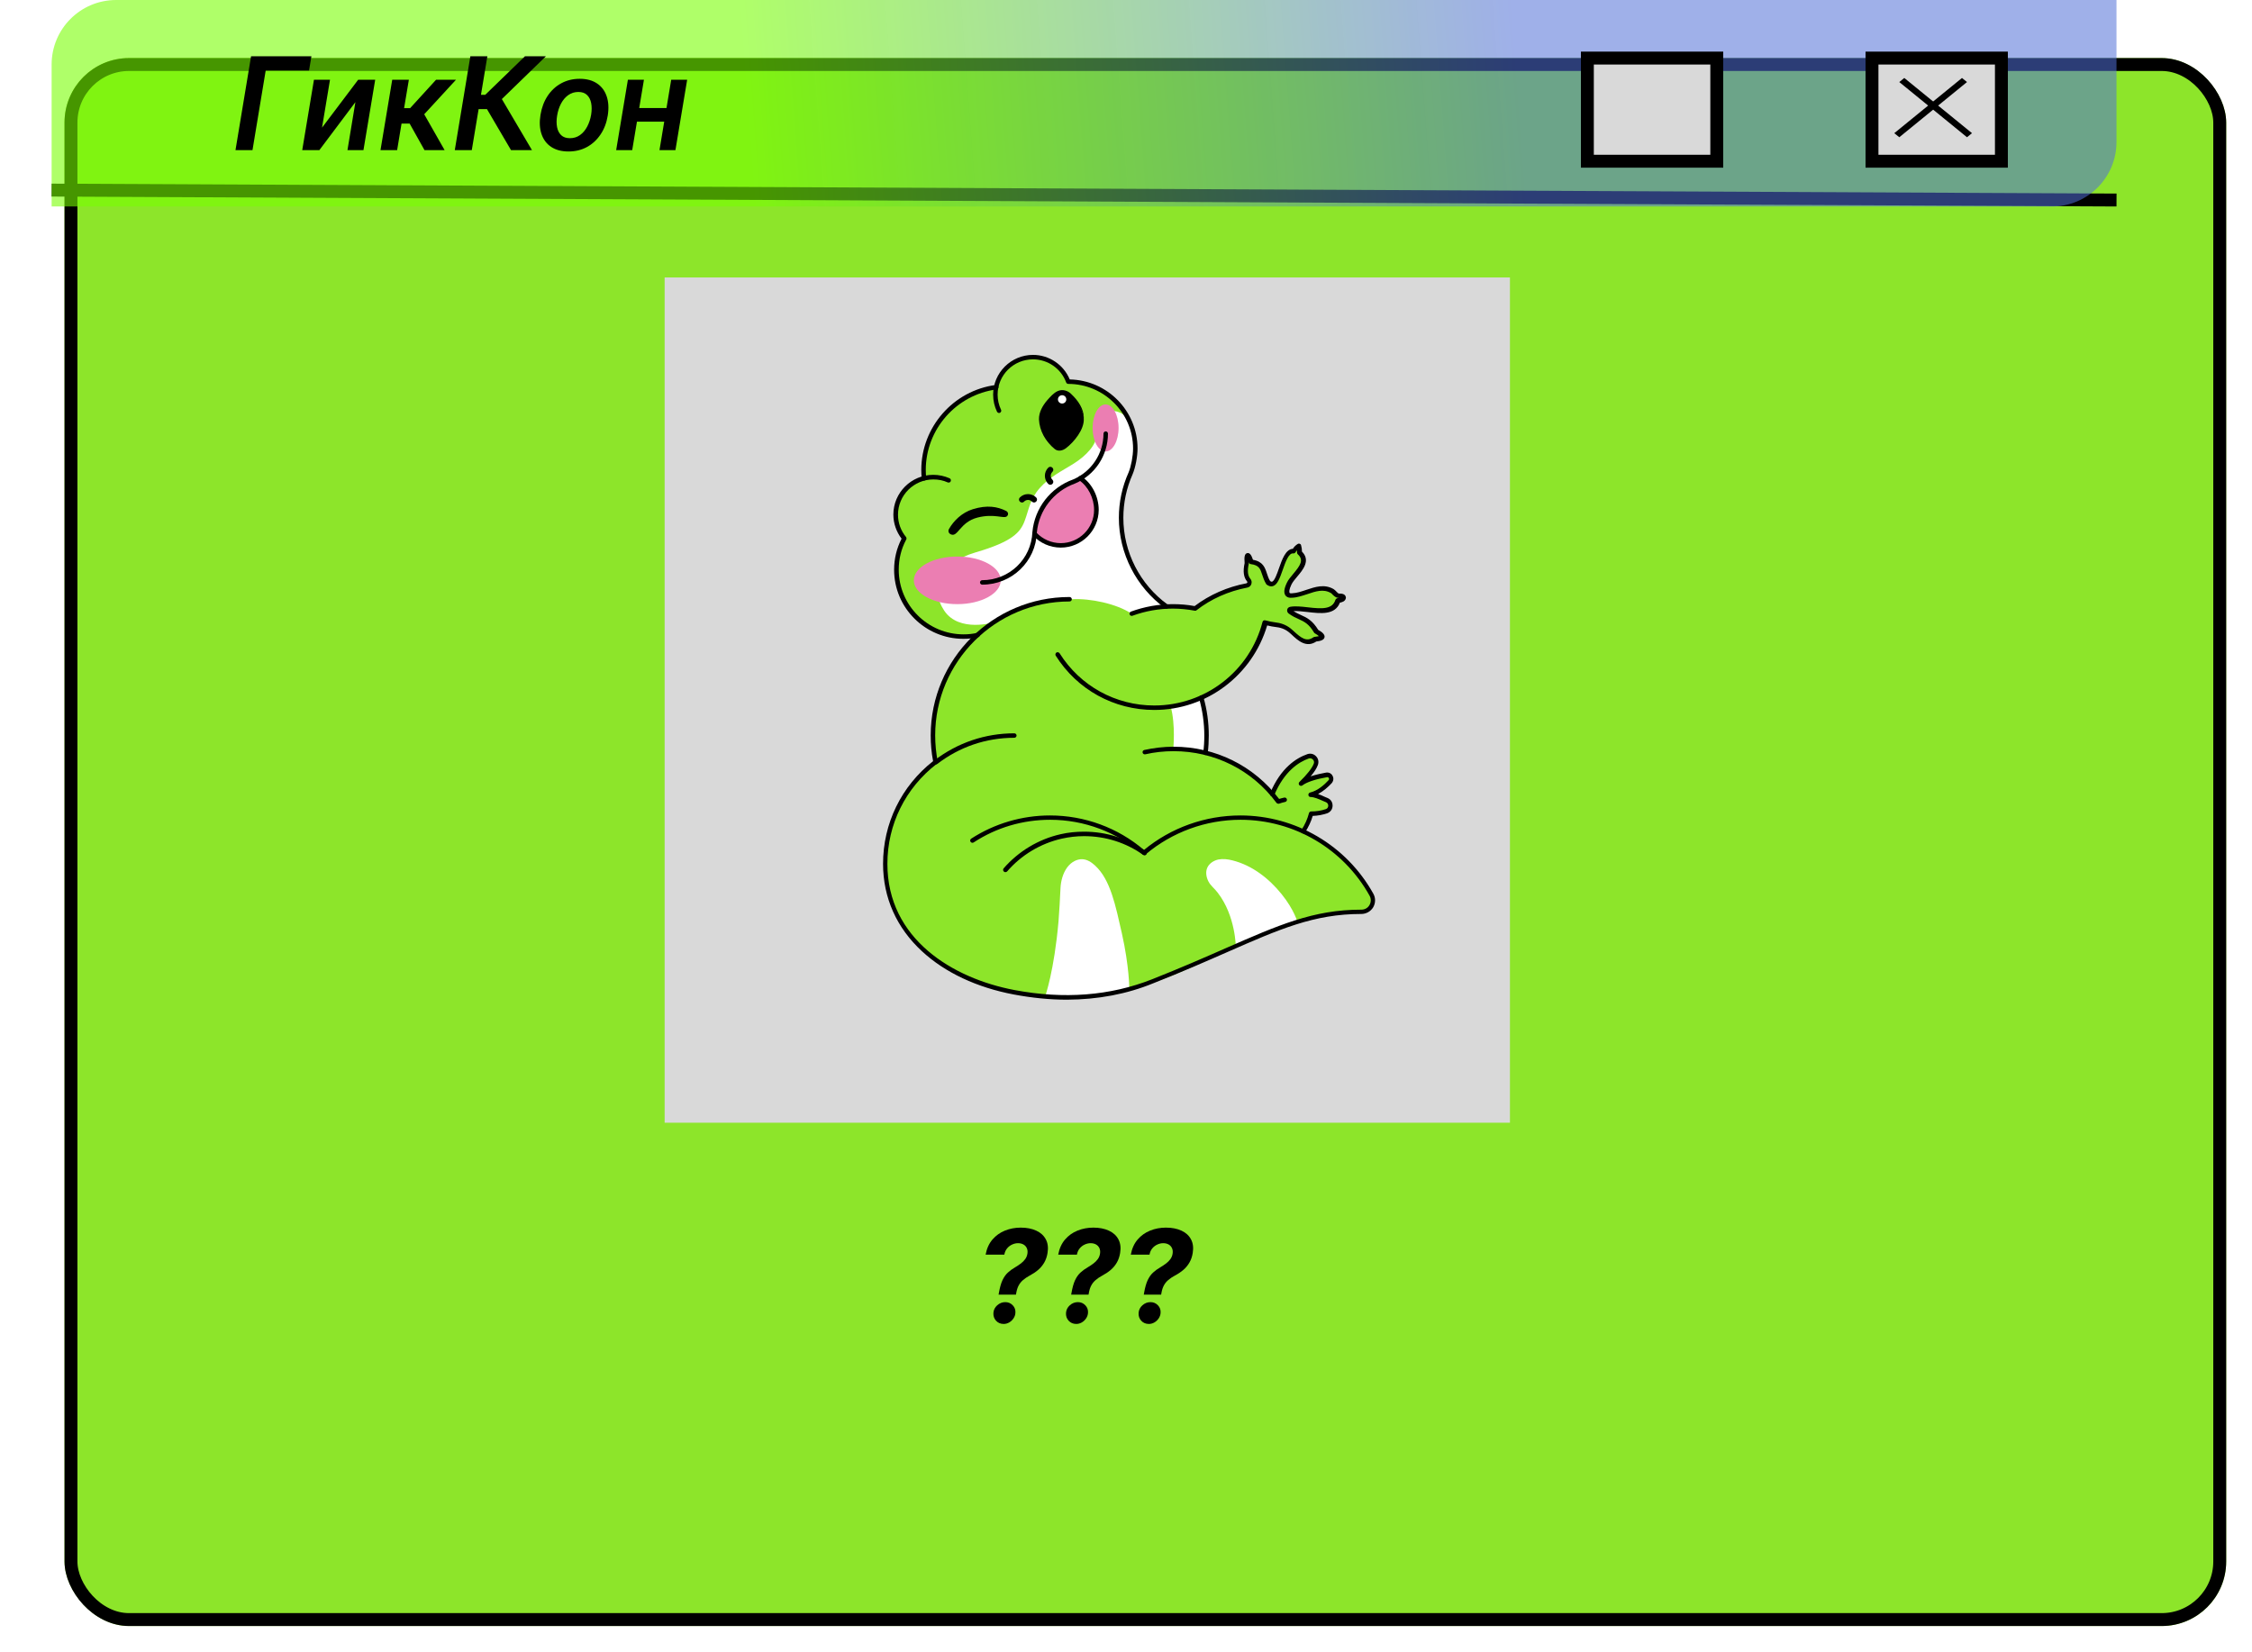 <?xml version="1.0" encoding="UTF-8"?> <svg xmlns="http://www.w3.org/2000/svg" width="349" height="256" viewBox="0 0 349 256" fill="none"> <g filter="url(#filter0_d_192_297)"> <rect y="1" width="335" height="243" rx="10" fill="#8DE52A"></rect> <rect x="1" y="2" width="333" height="241" rx="9" stroke="black" stroke-width="2"></rect> </g> <line x1="8.005" y1="29.461" x2="328.005" y2="31" stroke="black" stroke-width="2"></line> <path d="M8 10C8 4.477 12.477 0 18 0H328V22C328 27.523 323.523 32 318 32H8V10Z" fill="url(#paint0_linear_192_297)"></path> <path d="M48.264 8.718L47.894 10.927H41.176L39.13 23.264H36.495L38.91 8.718H48.264ZM49.906 19.784L55.51 12.355H58.145L56.327 23.264H53.848L55.077 15.828L49.494 23.264H46.838L48.656 12.355H51.142L49.906 19.784ZM58.967 23.264L60.785 12.355H63.363L62.625 16.758H63.562L67.582 12.355H70.671L65.743 17.71L68.903 23.264H65.785L63.484 19.152H62.227L61.545 23.264H58.967ZM79.194 23.264L75.466 16.907H74.173L73.115 23.264H70.48L72.894 8.718H75.529L74.535 14.699H75.196L81.36 8.718H84.606L77.774 15.352L82.44 23.264H79.194ZM88.102 23.477C87.027 23.477 86.132 23.24 85.418 22.767C84.707 22.293 84.208 21.628 83.919 20.771C83.63 19.914 83.578 18.92 83.763 17.788C83.947 16.671 84.317 15.693 84.871 14.855C85.429 14.017 86.132 13.368 86.98 12.909C87.832 12.445 88.786 12.213 89.842 12.213C90.917 12.213 91.81 12.452 92.52 12.93C93.23 13.404 93.73 14.069 94.018 14.926C94.312 15.783 94.366 16.782 94.182 17.923C94.002 19.036 93.63 20.009 93.067 20.842C92.508 21.675 91.805 22.324 90.957 22.788C90.11 23.247 89.158 23.477 88.102 23.477ZM88.315 21.417C88.912 21.417 89.435 21.256 89.885 20.934C90.339 20.608 90.711 20.17 91 19.62C91.293 19.067 91.497 18.451 91.611 17.774C91.715 17.12 91.717 16.529 91.618 15.998C91.518 15.463 91.305 15.04 90.979 14.727C90.657 14.41 90.209 14.251 89.636 14.251C89.04 14.251 88.512 14.417 88.052 14.748C87.598 15.075 87.226 15.515 86.937 16.069C86.649 16.619 86.45 17.232 86.341 17.909C86.232 18.562 86.227 19.154 86.327 19.684C86.426 20.215 86.639 20.636 86.966 20.949C87.293 21.261 87.742 21.417 88.315 21.417ZM104.063 16.744L103.722 18.853H97.912L98.26 16.744H104.063ZM99.794 12.355L97.976 23.264H95.49L97.308 12.355H99.794ZM106.492 12.355L104.674 23.264H102.202L104.02 12.355H106.492Z" fill="black"></path> <path d="M154.754 200.639L154.804 200.362C154.946 199.543 155.131 198.89 155.358 198.402C155.59 197.914 155.869 197.521 156.196 197.223C156.523 196.92 156.902 196.645 157.332 196.399C157.65 196.21 157.943 196.013 158.213 195.81C158.483 195.606 158.705 195.381 158.881 195.135C159.061 194.884 159.174 194.605 159.222 194.297C159.274 193.97 159.243 193.684 159.129 193.438C159.016 193.191 158.84 193.002 158.604 192.869C158.367 192.737 158.088 192.67 157.766 192.67C157.458 192.67 157.155 192.739 156.857 192.876C156.558 193.009 156.298 193.208 156.075 193.473C155.857 193.733 155.713 194.058 155.642 194.446H152.744C152.92 193.499 153.272 192.718 153.803 192.102C154.338 191.482 154.984 191.02 155.741 190.717C156.504 190.41 157.318 190.256 158.185 190.256C159.117 190.256 159.92 190.412 160.592 190.724C161.265 191.032 161.757 191.48 162.07 192.067C162.387 192.654 162.477 193.362 162.339 194.19C162.25 194.749 162.079 195.244 161.828 195.675C161.582 196.101 161.267 196.48 160.884 196.811C160.5 197.138 160.064 197.429 159.577 197.685C159.17 197.907 158.826 198.139 158.547 198.381C158.268 198.617 158.043 198.894 157.872 199.212C157.702 199.524 157.576 199.908 157.496 200.362L157.446 200.639H154.754ZM155.543 205.185C155.064 205.185 154.671 205.019 154.364 204.688C154.061 204.356 153.923 203.954 153.952 203.48C153.985 203.011 154.181 202.616 154.541 202.294C154.906 201.967 155.325 201.804 155.798 201.804C156.253 201.804 156.636 201.967 156.949 202.294C157.261 202.621 157.399 203.016 157.361 203.48C157.337 203.793 157.235 204.079 157.055 204.339C156.88 204.595 156.658 204.801 156.388 204.957C156.118 205.109 155.836 205.185 155.543 205.185ZM166.004 200.639L166.054 200.362C166.196 199.543 166.381 198.89 166.608 198.402C166.84 197.914 167.119 197.521 167.446 197.223C167.773 196.92 168.152 196.645 168.582 196.399C168.9 196.21 169.193 196.013 169.463 195.81C169.733 195.606 169.955 195.381 170.131 195.135C170.311 194.884 170.424 194.605 170.472 194.297C170.524 193.97 170.493 193.684 170.379 193.438C170.266 193.191 170.09 193.002 169.854 192.869C169.617 192.737 169.338 192.67 169.016 192.67C168.708 192.67 168.405 192.739 168.107 192.876C167.808 193.009 167.548 193.208 167.325 193.473C167.107 193.733 166.963 194.058 166.892 194.446H163.994C164.17 193.499 164.522 192.718 165.053 192.102C165.588 191.482 166.234 191.02 166.991 190.717C167.754 190.41 168.568 190.256 169.435 190.256C170.367 190.256 171.17 190.412 171.842 190.724C172.515 191.032 173.007 191.48 173.32 192.067C173.637 192.654 173.727 193.362 173.589 194.19C173.5 194.749 173.329 195.244 173.078 195.675C172.832 196.101 172.517 196.48 172.134 196.811C171.75 197.138 171.314 197.429 170.827 197.685C170.42 197.907 170.076 198.139 169.797 198.381C169.518 198.617 169.293 198.894 169.122 199.212C168.952 199.524 168.826 199.908 168.746 200.362L168.696 200.639H166.004ZM166.793 205.185C166.314 205.185 165.921 205.019 165.614 204.688C165.311 204.356 165.173 203.954 165.202 203.48C165.235 203.011 165.431 202.616 165.791 202.294C166.156 201.967 166.575 201.804 167.048 201.804C167.503 201.804 167.886 201.967 168.199 202.294C168.511 202.621 168.649 203.016 168.611 203.48C168.587 203.793 168.485 204.079 168.305 204.339C168.13 204.595 167.908 204.801 167.638 204.957C167.368 205.109 167.086 205.185 166.793 205.185ZM177.254 200.639L177.304 200.362C177.446 199.543 177.631 198.89 177.858 198.402C178.09 197.914 178.369 197.521 178.696 197.223C179.023 196.92 179.402 196.645 179.832 196.399C180.15 196.21 180.443 196.013 180.713 195.81C180.983 195.606 181.205 195.381 181.381 195.135C181.561 194.884 181.674 194.605 181.722 194.297C181.774 193.97 181.743 193.684 181.629 193.438C181.516 193.191 181.34 193.002 181.104 192.869C180.867 192.737 180.588 192.67 180.266 192.67C179.958 192.67 179.655 192.739 179.357 192.876C179.058 193.009 178.798 193.208 178.575 193.473C178.357 193.733 178.213 194.058 178.142 194.446H175.244C175.42 193.499 175.772 192.718 176.303 192.102C176.838 191.482 177.484 191.02 178.241 190.717C179.004 190.41 179.818 190.256 180.685 190.256C181.617 190.256 182.42 190.412 183.092 190.724C183.765 191.032 184.257 191.48 184.57 192.067C184.887 192.654 184.977 193.362 184.839 194.19C184.75 194.749 184.579 195.244 184.328 195.675C184.082 196.101 183.767 196.48 183.384 196.811C183 197.138 182.564 197.429 182.077 197.685C181.67 197.907 181.326 198.139 181.047 198.381C180.768 198.617 180.543 198.894 180.372 199.212C180.202 199.524 180.076 199.908 179.996 200.362L179.946 200.639H177.254ZM178.043 205.185C177.564 205.185 177.171 205.019 176.864 204.688C176.561 204.356 176.423 203.954 176.452 203.48C176.485 203.011 176.681 202.616 177.041 202.294C177.406 201.967 177.825 201.804 178.298 201.804C178.753 201.804 179.136 201.967 179.449 202.294C179.761 202.621 179.899 203.016 179.861 203.48C179.837 203.793 179.735 204.079 179.555 204.339C179.38 204.595 179.158 204.801 178.888 204.957C178.618 205.109 178.336 205.185 178.043 205.185Z" fill="black"></path> <rect x="290.109" y="9" width="20.055" height="15.985" fill="#D9D9D9" stroke="black" stroke-width="2"></rect> <rect x="246" y="9" width="20.055" height="15.985" fill="#D9D9D9" stroke="black" stroke-width="2"></rect> <line y1="-0.5" x2="13.536" y2="-0.5" transform="matrix(0.775 -0.632 0.775 0.632 294.34 21.27)" stroke="black"></line> <line y1="-0.5" x2="13.536" y2="-0.5" transform="matrix(0.775 0.632 -0.775 0.632 294.34 12.715)" stroke="black"></line> <path d="M103 43H234V174H103V43Z" fill="#D9D9D9"></path> <path d="M180.756 94.022C180.756 94.022 175.849 90.402 174.853 86.32C173.859 82.237 173.581 79.701 174.067 77.002C174.553 74.304 176.266 70.937 175.919 68.884C175.572 66.808 174.622 62.957 171.729 61.227C168.836 59.474 168.165 59.474 167.494 59.382C166.823 59.29 165.48 59.059 165.48 59.059C165.48 59.059 164.208 56.845 163.258 56.338C162.31 55.83 159.093 54.631 157.079 56.222C155.042 57.814 154.256 60.028 154.256 60.028C154.256 60.028 148.724 60.674 146.456 64.156C144.188 67.639 144.049 67.869 143.818 68.584C143.586 69.322 143.1 72.389 143.1 72.828C143.1 73.266 143.17 74.142 143.17 74.142C143.17 74.142 139.652 75.042 139.096 77.855C138.541 80.669 139.235 82.168 139.513 82.629C139.791 83.091 139.976 83.321 139.929 83.783C139.906 84.221 137.87 87.657 139.328 91.37C140.786 95.083 143.17 97.044 145.322 97.92C147.498 98.796 151.432 98.474 151.432 98.474C151.432 98.474 147.336 102.095 145.97 106.453C144.605 110.812 144.373 114.433 144.605 115.217C144.836 116.001 144.975 118.169 144.975 118.169C144.975 118.169 138.518 123.128 137.615 129.77C136.712 136.412 138.055 141.209 140.531 144.392C143.008 147.574 147.891 152.049 156.154 153.64C164.416 155.232 168.628 154.886 175.317 153.294C182.005 151.679 189.134 147.598 194.018 145.637C198.9 143.677 204.64 141.809 207.209 141.624C209.801 141.417 211.931 141.532 212.486 140.633C213.041 139.733 212.833 139.226 212.486 138.603C212.139 137.98 209.593 134.498 207.927 132.883C206.261 131.269 201.886 128.894 201.886 128.894L203.09 126.288C203.09 126.288 205.798 125.895 206.052 125.25C206.307 124.604 205.752 124.143 204.941 123.797C204.131 123.474 203.483 123.174 203.483 123.174C203.483 123.174 205.775 121.906 206.075 121.398C206.376 120.868 206.261 120.268 205.89 120.222C205.497 120.176 202.257 121.075 202.257 121.075C202.257 121.075 203.113 119.968 203.483 119.253C203.853 118.538 204.108 117.754 203.576 117.454C203.021 117.155 200.613 118.008 199.503 119.369C198.391 120.729 197.119 123.128 197.119 123.128C197.119 123.128 195.082 120.199 191.402 118.515C187.722 116.832 186.796 116.739 186.796 116.739C186.796 116.739 187.074 112.957 186.773 111.297C186.473 109.636 186.218 108.16 186.218 108.16C186.218 108.16 190.175 106.384 192.282 103.594C194.388 100.803 195.915 96.744 195.915 96.744L198.577 97.067L200.96 98.773C200.96 98.773 202.512 99.511 202.674 99.511C202.835 99.488 204.756 98.75 204.756 98.75C204.756 98.75 204.177 98.105 204.154 98.082C204.131 98.058 203.113 96.882 203.113 96.882L199.827 94.853L200.035 94.438L204.524 94.691L206.631 94.092L207.927 92.662L206.353 91.647L203.969 91.186L200.104 92.339L199.317 91.878L199.619 90.632L201.122 88.603L201.909 86.942L201.238 85.028L200.752 85.005L199.781 85.628L197.605 90.125L196.748 90.517L196.1 89.641L194.943 87.473C194.943 87.473 193.415 86.458 193.346 86.55C193.276 86.642 192.976 88.441 192.976 88.51C192.976 88.58 193.554 90.609 193.554 90.609C193.554 90.609 190.152 91.439 188.648 92.224C187.12 93.008 185.13 94.345 185.13 94.345L180.756 94.022Z" fill="#8DE52A"></path> <path d="M201.076 142.916C201.076 142.916 200.59 141.025 198.623 138.58C196.655 136.135 194.04 134.106 191.008 133.345C190.291 133.16 189.551 133.068 188.809 133.206C188.092 133.368 187.398 133.806 187.097 134.475C186.796 135.144 186.935 135.951 187.282 136.62C187.629 137.288 188.254 137.727 188.694 138.326C191.517 141.947 191.517 146.813 191.517 146.813L201.076 142.916Z" fill="white"></path> <path d="M175.015 153.294C175.015 153.294 175.015 149.788 173.859 144.645C172.887 140.402 172.122 136.343 169.692 134.129C169.114 133.598 168.466 133.183 167.702 133.16C166.938 133.137 166.036 133.552 165.388 134.429C164.717 135.328 164.393 136.573 164.347 137.68C164.301 138.787 164.138 141.693 164.045 142.754C163.374 150.457 161.986 154.378 161.986 154.378L168.674 154.47L175.015 153.294Z" fill="white"></path> <path d="M185.916 108.137L183.904 109.175L181.427 109.498C182.214 112.38 181.82 116.14 181.82 116.14L186.82 116.532C186.82 116.532 188.046 114.687 185.939 108.206C185.939 108.206 185.939 108.16 185.916 108.137Z" fill="white"></path> <path d="M180.755 94.022C180.709 93.93 178.812 92.892 177.885 91.508C176.96 90.102 174.344 86.619 173.997 83.183C173.188 75.434 175.942 72.712 175.942 69.022C175.942 65.332 174.183 63.695 172.377 63.695C170.572 63.695 169.994 65.447 169.994 67.177C169.994 68.907 168.304 70.659 166.383 71.859C164.463 73.058 162.657 73.911 161.129 75.641C159.602 77.371 159.463 78.962 158.791 80.738C158.12 82.514 156.894 83.944 151.201 85.604C145.507 87.265 144.095 91.278 146.317 94.622C148.631 98.104 154.047 96.444 154.047 96.444C154.047 96.444 156.176 94.922 159.047 93.976C162.333 92.915 163.721 93.007 166.128 92.869C168.952 92.708 173.026 93.561 175.362 95.106L177.839 94.391L180.755 94.022Z" fill="white"></path> <path d="M167.147 74.281L163.698 75.987L161.453 78.87L160.342 81.269V82.906L162.611 84.221C162.611 84.221 166.776 85.374 168.744 82.422C170.711 79.47 169.53 76.91 169.53 76.91L167.587 73.888L167.147 74.281Z" fill="#EB7EB2"></path> <path d="M148.354 93.63C152.073 93.63 155.089 91.978 155.089 89.94C155.089 87.902 152.073 86.25 148.354 86.25C144.634 86.25 141.619 87.902 141.619 89.94C141.619 91.978 144.634 93.63 148.354 93.63Z" fill="#EB7EB2"></path> <path d="M171.336 69.968C172.448 69.968 173.35 68.336 173.35 66.324C173.35 64.311 172.448 62.68 171.336 62.68C170.223 62.68 169.322 64.311 169.322 66.324C169.322 68.336 170.223 69.968 171.336 69.968Z" fill="#EB7EB2"></path> <path d="M167.957 64.894C167.888 63.326 166.66 61.988 165.735 61.181C165.11 60.65 164.207 60.673 163.582 61.181C162.541 62.057 161.152 63.579 161.221 65.217C161.314 66.947 162.333 68.699 163.467 69.599C163.999 70.014 164.694 69.852 165.226 69.437C166.406 68.538 168.05 66.577 167.957 64.894Z" fill="black"></path> <path d="M151.502 80.208C148.701 80.923 148.446 83.391 147.312 82.791C146.988 82.629 146.896 82.26 147.081 81.961C147.775 80.738 149.048 79.447 150.761 78.916C153.005 78.225 154.58 78.524 155.898 79.17C156.246 79.332 156.339 79.747 156.06 80C155.598 80.462 154.14 79.539 151.502 80.208Z" fill="black"></path> <path d="M164.601 62.541C164.959 62.541 165.249 62.252 165.249 61.896C165.249 61.539 164.959 61.25 164.601 61.25C164.243 61.25 163.953 61.539 163.953 61.896C163.953 62.252 164.243 62.541 164.601 62.541Z" fill="white"></path> <path d="M167.957 64.802C167.749 63.326 166.73 62.172 165.619 61.25C164.439 60.35 163.444 61.504 162.68 62.357C162.032 63.118 161.5 63.994 161.454 64.986C161.477 66.67 162.264 68.33 163.467 69.506C162.032 68.492 161.083 66.739 161.013 64.986C160.99 63.879 161.593 62.841 162.287 62.034C162.773 61.504 163.258 60.904 163.929 60.604C164.671 60.281 165.527 60.535 166.059 61.112C167.078 62.08 167.98 63.372 167.957 64.802Z" fill="black"></path> <path d="M198.091 124.558C197.975 124.558 197.882 124.512 197.813 124.419C194.04 119.322 188.208 116.416 181.867 116.416C180.385 116.416 178.904 116.578 177.492 116.901C177.307 116.947 177.122 116.832 177.075 116.647C177.029 116.463 177.145 116.278 177.33 116.232C178.812 115.909 180.339 115.725 181.867 115.725C188.37 115.725 194.319 118.677 198.229 123.82C198.484 123.75 198.762 123.658 199.016 123.612C199.201 123.566 199.386 123.681 199.433 123.866C199.479 124.05 199.363 124.235 199.178 124.281C198.854 124.35 198.53 124.442 198.206 124.558C198.16 124.558 198.114 124.558 198.091 124.558Z" fill="black"></path> <path d="M155.807 135.166C155.737 135.166 155.644 135.143 155.574 135.074C155.436 134.959 155.412 134.728 155.528 134.59C157.82 131.938 160.967 130.047 164.37 129.285C165.55 129.009 166.777 128.893 168.003 128.893C171.475 128.893 174.784 129.954 177.584 131.938C177.747 132.053 177.771 132.261 177.655 132.422C177.538 132.583 177.33 132.606 177.168 132.491C174.506 130.6 171.336 129.585 168.003 129.585C166.823 129.585 165.666 129.724 164.532 129.977C161.269 130.715 158.259 132.514 156.061 135.074C155.992 135.12 155.899 135.166 155.807 135.166Z" fill="black"></path> <path d="M145.021 118.469C144.928 118.469 144.812 118.423 144.743 118.331C144.627 118.169 144.65 117.962 144.812 117.846C148.4 115.102 152.681 113.649 157.195 113.649C157.38 113.649 157.542 113.81 157.542 113.995C157.542 114.179 157.38 114.341 157.195 114.341C152.82 114.341 148.701 115.748 145.252 118.4C145.16 118.446 145.09 118.469 145.021 118.469Z" fill="black"></path> <path d="M186.82 117.016C186.796 117.016 186.796 117.016 186.773 117.016C186.587 116.993 186.448 116.809 186.472 116.624C186.587 115.748 186.635 114.894 186.635 113.995C186.635 112.058 186.356 110.097 185.824 108.229C185.778 108.045 185.87 107.86 186.055 107.791C186.24 107.745 186.425 107.837 186.495 108.022C187.051 109.959 187.329 111.965 187.329 113.972C187.329 114.894 187.282 115.794 187.167 116.693C187.144 116.901 186.982 117.016 186.82 117.016Z" fill="black"></path> <path d="M145.09 118.215L144.952 118.031C148.493 115.31 152.728 113.88 157.195 113.88V114.11C152.774 114.11 148.585 115.517 145.09 118.215Z" fill="black"></path> <path d="M186.935 116.693L186.704 116.67C186.82 115.794 186.866 114.917 186.866 113.995C186.866 112.035 186.588 110.074 186.032 108.16L186.264 108.091C186.82 110.005 187.097 111.988 187.097 113.995C187.097 114.917 187.051 115.794 186.935 116.693Z" fill="black"></path> <path d="M165.365 154.932C162.68 154.932 159.926 154.654 157.102 154.124C151.386 153.04 146.456 150.734 142.892 147.436C138.957 143.815 136.851 139.133 136.851 133.875C136.851 127.625 139.675 121.836 144.604 117.962C144.35 116.647 144.234 115.309 144.234 113.972C144.234 102.14 153.885 92.523 165.758 92.523C165.943 92.523 166.105 92.685 166.105 92.869C166.105 93.054 165.943 93.215 165.758 93.215C154.279 93.215 144.928 102.533 144.928 113.972C144.928 115.332 145.067 116.693 145.322 118.031C145.345 118.169 145.299 118.284 145.183 118.377C140.323 122.113 137.522 127.763 137.522 133.875C137.522 145.545 147.683 151.633 157.195 153.432C164.879 154.886 172.053 154.331 178.534 151.771C182.954 150.019 186.658 148.405 189.898 146.975C198.114 143.377 203.53 140.978 210.958 140.978H210.981C211.491 140.978 211.977 140.725 212.232 140.263C212.486 139.825 212.509 139.295 212.255 138.833C208.227 131.569 200.567 127.048 192.258 127.048C186.866 127.048 181.635 128.963 177.538 132.422C177.399 132.537 177.214 132.537 177.075 132.422C173.118 128.963 168.026 127.048 162.749 127.048C158.514 127.048 154.418 128.248 150.9 130.554C150.737 130.669 150.529 130.623 150.413 130.462C150.297 130.3 150.344 130.093 150.506 129.977C154.14 127.625 158.375 126.379 162.726 126.379C168.073 126.379 173.234 128.271 177.284 131.73C181.473 128.271 186.773 126.379 192.235 126.379C200.799 126.379 208.691 131.038 212.833 138.511C213.203 139.179 213.18 139.964 212.81 140.609C212.417 141.255 211.723 141.647 210.958 141.647H210.935C203.645 141.647 198.276 144 190.152 147.574C186.889 149.004 183.208 150.619 178.765 152.372C174.622 154.078 170.11 154.909 165.365 154.932Z" fill="black"></path> <path d="M149.303 99.004C143.378 99.004 138.564 94.207 138.564 88.303C138.564 86.596 138.957 84.982 139.721 83.483C138.911 82.422 138.448 81.107 138.448 79.746C138.448 76.356 141.225 73.589 144.628 73.589C145.507 73.589 146.363 73.773 147.15 74.119C147.335 74.188 147.405 74.396 147.335 74.58C147.266 74.765 147.058 74.834 146.873 74.765C146.178 74.442 145.414 74.304 144.651 74.304C141.619 74.304 139.166 76.748 139.166 79.769C139.166 81.038 139.605 82.26 140.415 83.229C140.508 83.367 140.508 83.552 140.415 83.667C139.652 85.097 139.281 86.665 139.281 88.303C139.281 93.815 143.794 98.312 149.326 98.312C150.066 98.312 150.738 98.243 151.432 98.081C151.617 98.035 151.802 98.151 151.849 98.335C151.895 98.52 151.779 98.704 151.594 98.75C150.807 98.935 150.089 99.004 149.303 99.004Z" fill="black"></path> <path d="M180.755 94.322C180.686 94.322 180.616 94.299 180.547 94.253C176.081 91.001 173.396 85.766 173.396 80.254C173.396 77.809 173.905 75.434 174.9 73.22C175.293 72.274 175.595 70.683 175.595 69.507C175.595 63.995 171.081 59.497 165.55 59.497C165.411 59.497 165.272 59.405 165.226 59.267C164.439 57.122 162.379 55.692 160.088 55.692C157.056 55.692 154.603 58.137 154.603 61.158C154.603 61.988 154.788 62.772 155.135 63.51C155.227 63.672 155.135 63.879 154.973 63.971C154.811 64.064 154.603 63.971 154.51 63.81C154.117 62.98 153.909 62.103 153.909 61.158C153.909 57.767 156.686 55 160.088 55C162.588 55 164.833 56.522 165.781 58.805C171.59 58.921 176.289 63.672 176.289 69.507C176.289 70.752 175.965 72.459 175.525 73.496C174.576 75.641 174.09 77.901 174.09 80.254C174.09 85.558 176.659 90.586 180.964 93.7C181.126 93.815 181.149 94.022 181.034 94.184C180.987 94.276 180.872 94.322 180.755 94.322Z" fill="black"></path> <path d="M143.192 74.465C143.007 74.465 142.868 74.327 142.845 74.165C142.799 73.727 142.776 73.289 142.776 72.828C142.776 66.186 147.752 60.512 154.348 59.659C154.533 59.636 154.718 59.774 154.742 59.959C154.765 60.143 154.626 60.328 154.441 60.351C148.192 61.181 143.47 66.531 143.47 72.828C143.47 73.266 143.493 73.681 143.54 74.096C143.563 74.281 143.424 74.465 143.239 74.465C143.216 74.465 143.192 74.465 143.192 74.465Z" fill="black"></path> <path d="M201.955 129.17C201.886 129.17 201.817 129.147 201.77 129.124C201.608 129.009 201.562 128.801 201.678 128.64C202.233 127.809 202.626 126.91 202.859 126.01C202.905 125.849 203.044 125.757 203.206 125.757C203.992 125.757 204.756 125.642 205.497 125.388C205.752 125.296 205.844 125.042 205.844 124.857C205.844 124.627 205.705 124.419 205.497 124.327C205.357 124.258 205.195 124.189 205.057 124.142C204.339 123.82 203.622 123.52 203.113 123.52C202.928 123.52 202.789 123.404 202.766 123.22C202.743 123.035 202.859 122.874 203.021 122.828C204.201 122.551 205.242 121.629 205.89 120.914C206.029 120.775 205.96 120.637 205.937 120.591C205.914 120.545 205.821 120.406 205.636 120.452C203.9 120.752 202.487 121.213 201.84 121.721C201.701 121.836 201.493 121.813 201.354 121.675C201.238 121.536 201.238 121.329 201.377 121.19C202.557 120.037 203.321 119.069 203.599 118.354C203.692 118.123 203.645 117.892 203.46 117.708C203.298 117.546 203.067 117.477 202.835 117.546C201.261 118.1 199.039 119.53 197.489 123.197C197.42 123.381 197.212 123.451 197.025 123.381C196.84 123.312 196.771 123.105 196.84 122.92C198.484 118.999 200.891 117.477 202.603 116.878C203.09 116.716 203.599 116.832 203.946 117.2C204.316 117.569 204.409 118.1 204.224 118.584C204.039 119.092 203.668 119.668 203.113 120.314C203.969 120.037 204.871 119.853 205.497 119.737C205.914 119.668 206.33 119.853 206.515 120.245C206.723 120.614 206.654 121.052 206.376 121.375C205.867 121.928 205.126 122.597 204.27 123.058C204.617 123.174 204.964 123.335 205.311 123.497C205.451 123.566 205.613 123.635 205.752 123.681C206.237 123.889 206.515 124.327 206.515 124.857C206.515 125.388 206.214 125.826 205.705 126.034C204.964 126.287 204.201 126.426 203.437 126.449C203.183 127.325 202.766 128.201 202.233 129.032C202.187 129.124 202.071 129.17 201.955 129.17Z" fill="black"></path> <path d="M162.773 75.134C162.657 75.134 162.541 75.088 162.449 74.995C161.755 74.304 161.755 73.174 162.449 72.482C162.634 72.297 162.911 72.297 163.097 72.482C163.282 72.666 163.282 72.943 163.097 73.127C162.749 73.473 162.749 74.004 163.097 74.35C163.282 74.534 163.282 74.811 163.097 74.995C163.004 75.088 162.888 75.134 162.773 75.134Z" fill="black"></path> <path d="M158.375 77.878C158.259 77.878 158.143 77.832 158.051 77.74C157.866 77.555 157.866 77.279 158.051 77.094C158.745 76.402 159.88 76.402 160.574 77.094C160.759 77.279 160.759 77.555 160.574 77.74C160.389 77.924 160.111 77.924 159.926 77.74C159.579 77.394 159.046 77.394 158.699 77.74C158.606 77.855 158.491 77.878 158.375 77.878Z" fill="black"></path> <path d="M152.219 90.609C152.034 90.609 151.872 90.448 151.872 90.263C151.872 90.079 152.034 89.917 152.219 89.917C156.408 89.917 159.833 86.642 159.995 82.445C160.342 78.732 162.819 75.549 166.313 74.304C169.16 73.081 171.012 70.291 171.012 67.2C171.012 67.016 171.174 66.854 171.359 66.854C171.544 66.854 171.706 67.016 171.706 67.2C171.706 70.567 169.693 73.635 166.569 74.949C163.305 76.126 161.014 79.078 160.689 82.491C160.527 87.034 156.802 90.609 152.219 90.609Z" fill="black"></path> <path d="M164.393 84.866C162.75 84.866 161.175 84.175 160.088 82.975C159.949 82.837 159.972 82.606 160.111 82.491C160.25 82.353 160.481 82.376 160.597 82.514C161.57 83.575 162.958 84.175 164.393 84.175C167.24 84.175 169.553 81.868 169.553 79.032C169.553 77.186 168.605 75.341 167.217 74.419C167.055 74.304 167.008 74.096 167.124 73.935C167.24 73.773 167.448 73.727 167.61 73.842C169.206 74.88 170.272 76.956 170.272 79.032C170.248 82.237 167.633 84.866 164.393 84.866Z" fill="black"></path> <path d="M178.881 110.028C172.632 110.028 166.939 106.891 163.606 101.61C163.513 101.449 163.559 101.241 163.721 101.126C163.884 101.033 164.092 101.08 164.208 101.241C167.402 106.315 172.887 109.336 178.881 109.336C186.796 109.336 193.693 104.009 195.66 96.375C195.684 96.282 195.753 96.213 195.822 96.167C195.915 96.121 196.007 96.121 196.1 96.144C196.563 96.282 197.165 96.398 197.859 96.49C198.762 96.605 199.595 96.998 200.243 97.597L200.452 97.781C201.655 98.889 202.465 99.511 203.53 98.773C203.576 98.727 203.645 98.727 203.692 98.704C204.062 98.658 204.27 98.612 204.386 98.589C204.293 98.496 204.131 98.358 203.761 98.151C203.715 98.127 203.668 98.081 203.645 98.035C202.835 96.674 202.141 96.352 201.238 95.937C200.775 95.729 200.266 95.498 199.711 95.083C199.526 94.945 199.434 94.714 199.48 94.484C199.526 94.253 199.711 94.091 199.943 94.045C200.706 93.907 201.631 93.999 202.627 94.115C204.942 94.391 206.492 94.437 206.955 92.961C207.001 92.846 207.07 92.777 207.186 92.731C207.255 92.708 207.325 92.685 207.417 92.685C207.441 92.685 207.487 92.662 207.533 92.662C207.487 92.662 207.464 92.662 207.441 92.662H207.417C207.001 92.639 206.746 92.362 206.515 92.154C206.423 92.039 206.33 91.947 206.237 91.9C205.081 91.232 203.877 91.647 202.581 92.085C201.793 92.339 201.007 92.615 200.197 92.639C199.642 92.685 199.34 92.477 199.201 92.269C198.924 91.854 198.993 91.232 199.434 90.309C199.642 89.848 200.035 89.41 200.428 88.925C201.516 87.634 202.095 86.781 201.122 85.904C201.053 85.835 201.007 85.743 201.007 85.65C201.007 85.512 201.007 85.397 200.984 85.281C200.914 85.374 200.845 85.466 200.775 85.581C200.706 85.697 200.567 85.789 200.428 85.766C199.711 85.674 199.224 87.08 198.785 88.326C198.345 89.571 197.975 90.632 197.258 90.84C196.934 90.932 196.61 90.84 196.285 90.586C196.262 90.563 196.216 90.54 196.216 90.494C195.915 90.009 195.753 89.502 195.614 89.087C195.313 88.164 195.128 87.588 193.832 87.426C193.693 87.403 193.577 87.311 193.531 87.173C193.531 87.15 193.531 87.15 193.508 87.126C193.508 87.173 193.508 87.219 193.531 87.265C193.531 87.311 193.531 87.334 193.531 87.38C193.276 88.441 193.369 89.225 193.762 89.686C193.972 89.917 194.018 90.24 193.925 90.517C193.832 90.817 193.577 91.024 193.276 91.07C190.384 91.624 187.676 92.823 185.43 94.576C185.361 94.645 185.245 94.668 185.153 94.645C184.042 94.437 182.885 94.322 181.774 94.322C179.621 94.322 177.516 94.691 175.502 95.429C175.317 95.498 175.132 95.406 175.063 95.222C174.993 95.037 175.086 94.853 175.271 94.783C177.353 94.022 179.529 93.63 181.774 93.63C182.885 93.63 184.042 93.722 185.13 93.93C187.444 92.177 190.222 90.955 193.161 90.401C193.253 90.378 193.276 90.309 193.3 90.286C193.323 90.263 193.323 90.194 193.276 90.125C192.721 89.479 192.606 88.556 192.883 87.265C192.791 86.25 192.906 85.789 193.3 85.72C193.647 85.65 193.925 85.973 194.18 86.757C195.73 87.034 196.031 87.957 196.331 88.856C196.47 89.248 196.586 89.663 196.841 90.055C196.957 90.148 197.073 90.171 197.142 90.148C197.512 90.032 197.906 88.948 198.206 88.072C198.692 86.688 199.247 85.12 200.359 85.051C200.544 84.751 200.799 84.497 201.099 84.313C201.192 84.244 201.308 84.244 201.423 84.267C201.539 84.313 201.608 84.382 201.631 84.497C201.724 84.82 201.77 85.12 201.77 85.489C203.136 86.85 201.932 88.303 201.03 89.364C200.66 89.802 200.313 90.217 200.128 90.609C199.757 91.393 199.781 91.762 199.85 91.877C199.896 91.947 200.035 91.97 200.22 91.947C200.961 91.924 201.678 91.67 202.442 91.416C203.83 90.955 205.243 90.471 206.677 91.301C206.862 91.416 206.978 91.555 207.117 91.693C207.255 91.831 207.394 91.993 207.51 91.993C207.789 91.993 208.483 91.97 208.575 92.569C208.575 92.615 208.575 92.639 208.575 92.685C208.483 93.215 207.974 93.33 207.65 93.4C206.885 95.36 204.64 95.083 202.65 94.853C201.84 94.76 201.076 94.668 200.452 94.714C200.868 94.968 201.238 95.152 201.608 95.314C202.535 95.729 203.391 96.144 204.293 97.62C204.872 97.943 205.358 98.335 205.266 98.773C205.173 99.212 204.594 99.35 203.992 99.419C202.442 100.457 201.146 99.281 200.128 98.312L199.919 98.127C199.364 97.62 198.669 97.297 197.906 97.205C197.327 97.136 196.818 97.044 196.378 96.928C194.087 104.654 187.005 110.028 178.881 110.028Z" fill="black"></path> <defs> <filter id="filter0_d_192_297" x="0" y="1" width="349" height="255" filterUnits="userSpaceOnUse" color-interpolation-filters="sRGB"> <feFlood flood-opacity="0" result="BackgroundImageFix"></feFlood> <feColorMatrix in="SourceAlpha" type="matrix" values="0 0 0 0 0 0 0 0 0 0 0 0 0 0 0 0 0 0 127 0" result="hardAlpha"></feColorMatrix> <feOffset dx="10" dy="8"></feOffset> <feGaussianBlur stdDeviation="2"></feGaussianBlur> <feComposite in2="hardAlpha" operator="out"></feComposite> <feColorMatrix type="matrix" values="0 0 0 0 0 0 0 0 0 0 0 0 0 0 0 0 0 0 0.25 0"></feColorMatrix> <feBlend mode="normal" in2="BackgroundImageFix" result="effect1_dropShadow_192_297"></feBlend> <feBlend mode="normal" in="SourceGraphic" in2="effect1_dropShadow_192_297" result="shape"></feBlend> </filter> <linearGradient id="paint0_linear_192_297" x1="112.93" y1="32" x2="235.991" y2="22.642" gradientUnits="userSpaceOnUse"> <stop offset="0.03" stop-color="#77FF00" stop-opacity="0.59"></stop> <stop offset="1" stop-color="#506FD6" stop-opacity="0.55"></stop> </linearGradient> </defs> </svg> 